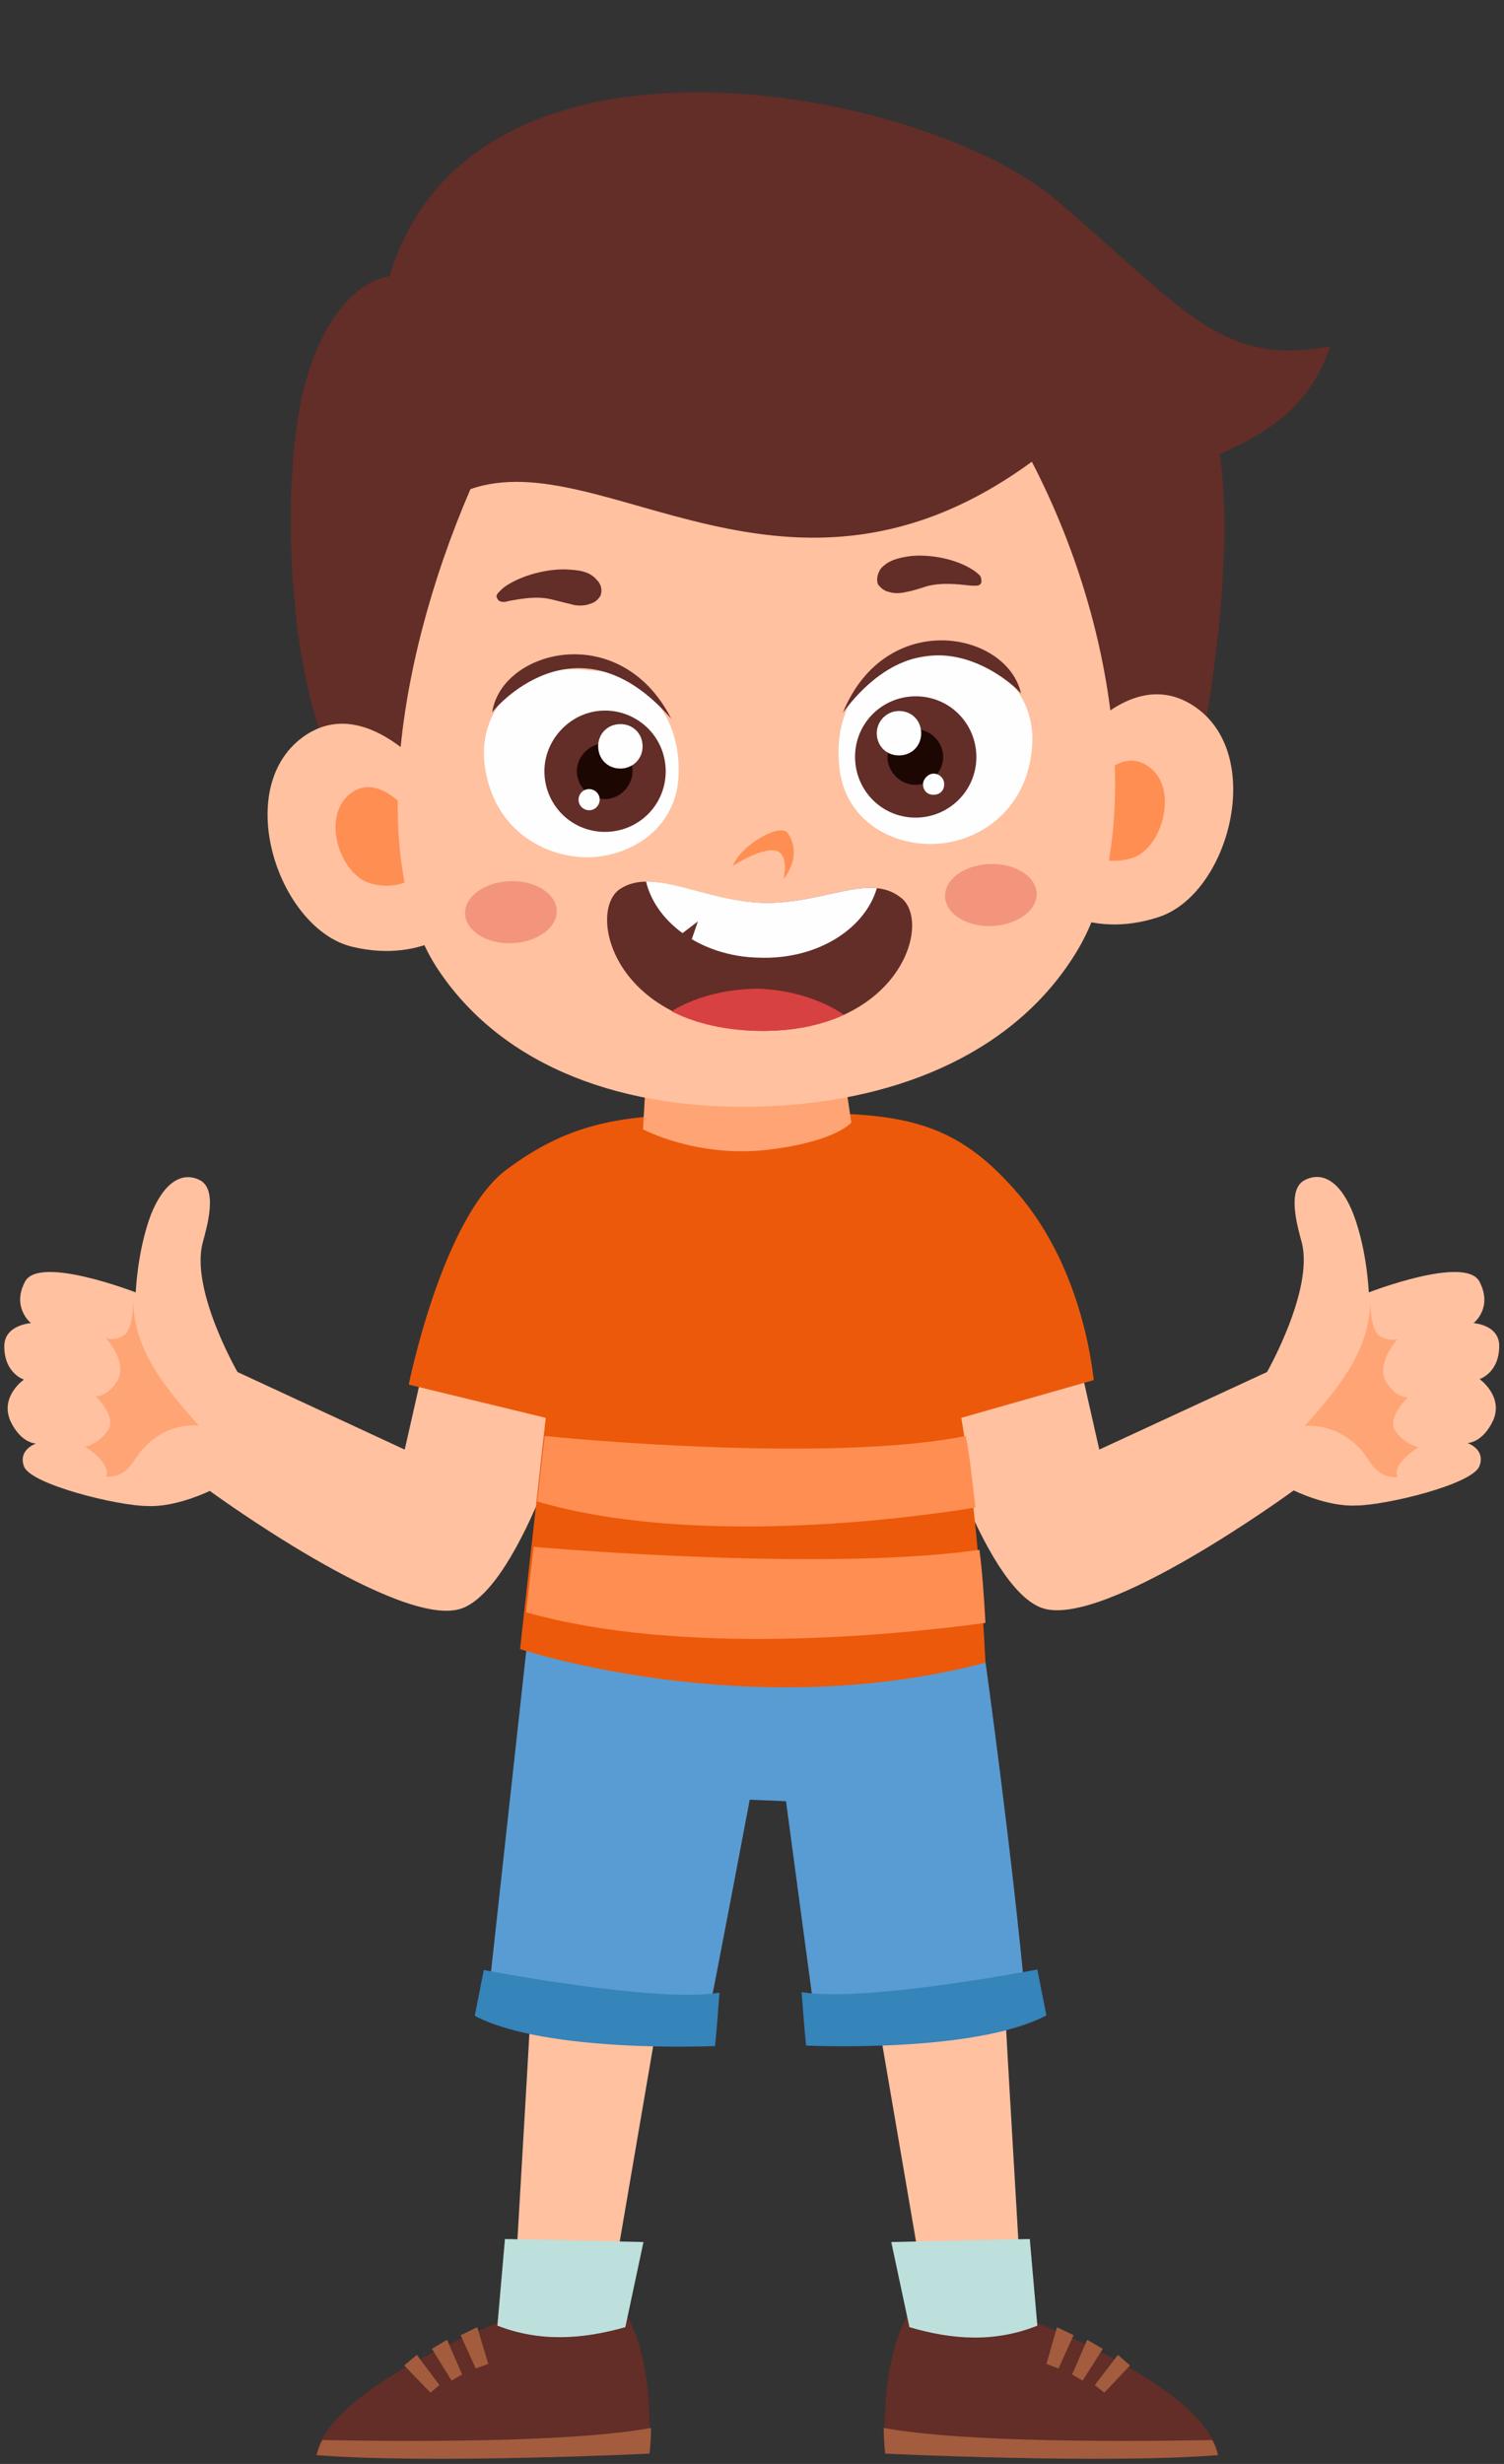 <?xml version="1.0" encoding="UTF-8"?><svg xmlns="http://www.w3.org/2000/svg" xmlns:xlink="http://www.w3.org/1999/xlink" height="489.1" preserveAspectRatio="xMidYMid meet" version="1.0" viewBox="100.7 -3.2 298.6 489.1" width="298.6" zoomAndPan="magnify"><rect x="100.7" y="-3.2" width="298.6" height="489.1" fill="#333333" stroke="none"/><g><g><path d="M213.6,272.2l-3.9-17.2l-30.5,5.4c0,0,10.9,38.7,22.9,43.2c12.1,4.5,50.1-23.3,50.1-23.3s6.6,3.3,12.4,3 c5.7,0,23.3-4.2,24.5-7.9c1.2-3.3-2.4-4.5-2.4-4.5s3,0,5.1-4.5c2.1-4.8-2.7-8.2-2.7-8.2s3.9-1.2,3.9-6.6c0-4.2-5.1-4.5-5.1-4.5 s3.9-3,1.2-8.2c-2.7-5.4-22,2.1-22,2.1s-0.3-8.2-3-15.4c-2.4-6.3-6-8.8-9.7-6.9c-3.6,1.8-1.5,9.1-0.6,12.4 c2.4,9.4-6.9,25.7-6.9,25.7L213.6,272.2z" fill="#FFC1A0" transform="translate(105.351 12.346)"/></g><g><path d="M269.2,249.6c-1.8-1.2-1.8-6.6-1.8-6.6c-0.3,8.8-4.8,15.4-13,24.5c5.7-0.3,9.4,2.7,11.5,5.1 c1.8,2.4,2.7,5.1,6.9,5.1c-1.2-2.7,4.2-6,4.2-6s-2.4-0.3-4.5-3c-2.1-2.7,2.4-6.9,2.4-6.9s-2.4,0.3-4.5-3.3 c-1.8-3.6,2.4-8.2,2.4-8.2S271,250.8,269.2,249.6z" fill="#FFA474" transform="translate(105.351 12.346)"/></g><g><path d="M-3.8,251.7c0,5.4,3.9,6.6,3.9,6.6s-4.8,3.3-2.7,8.2c2.1,4.5,5.1,4.5,5.1,4.5s-3.6,1.2-2.4,4.5 c1.2,3.6,18.7,7.9,24.5,7.9c5.7,0.3,12.4-3,12.4-3s38,27.8,50.1,23.3c12.1-4.5,22.9-43.2,22.9-43.2L79.6,255l-3.9,17.2l-33.2-15.4 c0,0-9.4-16.3-6.9-25.7c0.9-3.3,3-10.6-0.6-12.4c-3.6-1.8-7.2,0.6-9.7,6.9c-2.7,7.2-3,15.4-3,15.4s-19.3-7.5-22-2.1 c-2.7,5.1,1.2,8.2,1.2,8.2S-3.8,247.4-3.8,251.7z" fill="#FFC1A0" transform="translate(105.351 12.346)"/></g><g><path d="M164.4,354.6l14.8,86.4l19-0.6c0,0-5.1-85.2-4.8-86.7L164.4,354.6z" fill="#FFC1A0" transform="translate(105.351 12.346)"/></g><g><path d="M237.2,471.8c-2.7-14.2-39.9-27.8-39.9-27.8s-10,0.9-20.5-1.8c-7.2,9.4-5.7,29.3-5.7,29.3 S214.3,473.6,237.2,471.8z" fill="#632D28" transform="translate(105.351 12.346)"/></g><g><path d="M237.2,471.8c-0.3-0.9-0.6-2.1-1.2-3c-14.8,0.3-48.9,0.6-65.2-2.4c0,3,0.3,5.1,0.3,5.1 S214.3,473.6,237.2,471.8z" fill="#A35C3D" transform="translate(105.351 12.346)"/></g><g><path d="M217.3 451.9L212.7 457.9 214.6 459.4 219.7 454z" fill="#A35C3D" transform="translate(105.351 12.346)"/></g><g><path d="M211.2 448.9L208.2 455.8 210.3 457 214.3 450.7z" fill="#A35C3D" transform="translate(105.351 12.346)"/></g><g><path d="M205.2 446.4L203.1 453.7 205.5 454.6 208.5 448z" fill="#A35C3D" transform="translate(105.351 12.346)"/></g><g><path d="M201.3,446.1l-1.5-17.2l-27.5,0.6l3.6,16.9C184.4,448.9,192.8,449.5,201.3,446.1z" fill="#BDE0DC" transform="translate(105.351 12.346)"/></g><g><path d="M116.4,441l14.8-86.4l-29-0.9c0.3,1.5-4.8,86.7-4.8,86.7L116.4,441z" fill="#FFC1A0" transform="translate(105.351 12.346)"/></g><g><path d="M118.5,442.2C108,444.9,98,444,98,444s-37.1,13.6-39.9,27.8c22.9,1.8,66.1-0.3,66.1-0.3 S125.8,451.6,118.5,442.2z" fill="#632D28" transform="translate(105.351 12.346)"/></g><g><path d="M124.6,466.4c-16.3,3-50.4,2.7-65.2,2.4c-0.6,0.9-0.9,2.1-1.2,3c22.9,1.8,66.1-0.3,66.1-0.3 S124.6,469.4,124.6,466.4z" fill="#A35C3D" transform="translate(105.351 12.346)"/></g><g><path d="M78.1 451.9L75.6 454 80.8 459.4 82.6 457.9z" fill="#A35C3D" transform="translate(105.351 12.346)"/></g><g><path d="M84.1 448.9L81.1 450.7 85 457 87.1 455.8z" fill="#A35C3D" transform="translate(105.351 12.346)"/></g><g><path d="M90.1 446.4L86.8 448 89.8 454.6 92.3 453.7z" fill="#A35C3D" transform="translate(105.351 12.346)"/></g><g><path d="M144.2,341.7l7.2,0.3l6,44.7c0,0,25.7,3,41.7-3.6c-2.7-30.2-8.2-69.5-8.2-69.5l-90.9-3l-7.9,71.9 c0,0,25.1,7.2,43.5,3.9C137.3,378.2,144.2,341.7,144.2,341.7z" fill="#599CD3" transform="translate(105.351 12.346)"/></g><g><path d="M232.5,140c0,0,8.8-40.4,5-65.4c11.2-5,17.9-10,22-21.4c-22,4.1-28.9-7.4-55-29.5 C178.1,1.9,89-15.5,72.7,39.3c0,0-11.1,0.5-16.9,21.7c-5.5,21-3.2,70,11.5,83.4C81.8,157.8,232.5,140,232.5,140z" fill="#632D28" transform="translate(105.351 12.346)"/></g><g><path d="M197.3,221.2c-13.6-15.7-24.8-16.6-55.6-15.4c-22-0.6-32.9,1.2-45.9,10.9c-12.7,9.7-19.3,42.6-19.3,42.6 l27.2,6.6l-5.1,45.9c0,0,45.3,15.1,92.4,2.7c-1.5-30.5-4.8-48.6-4.8-48.6l26.3-7.5C212.4,258.3,210.9,236.9,197.3,221.2z" fill="#EC590B" transform="translate(105.351 12.346)"/></g><g><g><path d="M1092.4,710.2l-2.7-17.8l-40.5,8.2l-0.6,11.2c0,0,11.2,6,26.3,4.2 C1089.3,714.2,1092.4,710.2,1092.4,710.2z" fill="#FFA474" transform="matrix(.944 .004 -.004 .944 -758.674 -455.169)"/></g><g><g><g><g><path d="M-325.9,126.3c-20.5-14.2-41.4,19-41.4,19l-3,34.7c0,0,11.8,11.8,32.3,6 C-317.5,180.4-305.4,140.5-325.9,126.3z" fill="#FFC1A0" transform="rotate(-2.044 1411.785 -15742.154) scale(.7)"/></g><g><path d="M-339.5,142.9c-8.8-6.3-17.8,8.2-17.8,8.2l-1.2,15.1c0,0,4.8,5.1,13.9,2.7 C-335.9,166.5-330.4,149-339.5,142.9z" fill="#FF8E52" transform="rotate(-2.044 1411.785 -15742.154) scale(.7)"/></g><g><path d="M-534.3,180.1l-3-34.7c0,0-20.8-33.2-41.4-19c-20.5,14.2-8.5,54.1,12.1,59.8 C-546,191.9-534.3,180.1-534.3,180.1z" fill="#FFC1A0" transform="rotate(-2.044 1411.785 -15742.154) scale(.7)"/></g><g><path d="M-546.4,165.9l-1.2-15.1c0,0-8.8-14.2-17.8-8.2c-9.1,6.3-3.9,23.6,5.1,26 C-551.5,171-546.4,165.9-546.4,165.9z" fill="#FF8E52" transform="rotate(-2.044 1411.785 -15742.154) scale(.7)"/></g><g><path d="M-451.5,235.6c39.3,0,72.8-13.6,90.6-41.4c18.7-29.3,16-87.6-8.2-138.6c-70.7,48-121.4-9.7-159.4,2.1 c-24.2,51-32.3,107.2-13.6,136.5C-524.6,222-491.1,235.6-451.5,235.6z" fill="#FFC1A0" transform="rotate(-2.044 1411.785 -15742.154) scale(.7)"/></g><g><g><path d="M-410.9,177.6c-8.7-7.1-21.9,1.3-38.8,0.3c-16.6-0.9-30.7-11.3-40.4-5.4c-9.7,5.9-3.6,38.8,37.2,41.6 C-412.1,216.5-401.5,184.5-410.9,177.6z" fill="#632D28" transform="rotate(-2.044 1411.785 -15742.154) scale(.7)"/></g><g transform="rotate(-2.044 1411.785 -15742.154) scale(.7)"><defs><g><path d="M-452.9,214.1c-40.8-2.4-46.9-35.7-37.2-41.6 c9.7-5.9,23.8,4.4,40.4,5.4c16.9,1,30.1-7.4,38.8-0.3C-401.5,184.5-412.1,216.5-452.9,214.1z" id="a"/></g></defs><clipPath id="b"><use overflow="visible" xlink:actuate="onLoad" xlink:href="#a" xlink:show="embed" xlink:type="simple" xmlns:xlink="http://www.w3.org/1999/xlink"/></clipPath><g clip-path="url(#b)"><path d="M-482.9,169.5c1.8,12.5,14.9,23,31.5,23.9c16.6,1.2,31-7.3,34.4-19.6c-8.4-0.9-19.2,3.9-32.2,2.8 C-462.5,175.9-474.1,169.3-482.9,169.5z" fill="#FEFEFE"/></g><g clip-path="url(#b)"><path d="M-472.4 192.9L-468.4 182.5 -476.6 188.3z" fill="#632D28"/></g><g clip-path="url(#b)"><path d="M-477.3,208c5.1,2.9,11.4,5.4,19.2,6.5c1.8,0.3,3.6,0.5,5.7,0.5c0.9,0.1,2.1,0,3,0.1 c0.6,0.1,1.5-0.1,2.1,0l0.3,0c7.6-0.1,14.3-1.5,19.8-4.1c-6.3-4.9-15-8-24.3-8.8C-461.5,201.8-470.7,204.1-477.3,208z" fill="#D84141"/></g></g></g><g><path d="M-411.1,91c1.5,0.6,3.3,0.6,4.8,0.3c2.1-0.3,4.2-0.9,6.3-1.5c4.2-0.9,8.2-0.3,12.4,0.3 c0.9,0,2.1,0.3,2.7-0.3c0-0.3,0.3-0.3,0.3-0.6c0-0.6,0-1.2-0.3-1.8c-0.6-0.6-1.2-1.2-2.1-1.8c-4.8-3.3-11.8-4.8-17.2-4.5 c-3.3,0.3-6.6,0.9-8.8,3.3c-0.9,1.2-1.5,3-0.9,4.5C-413.2,89.8-412.3,90.7-411.1,91z" fill="#632D28" transform="rotate(-2.044 1411.785 -15742.154) scale(.7)"/></g><g><path d="M-518.9,89.8c4.2-0.6,8.2-1.2,12.4,0c2.1,0.6,4.2,1.2,6.3,1.8c1.5,0.3,3.3,0.3,4.8-0.3 c1.2-0.3,2.1-1.2,2.7-2.1c0.6-1.5,0.3-3.3-0.9-4.5c-2.1-2.7-5.4-3-8.8-3.3c-5.4-0.3-12.4,1.2-17.2,4.2 c-0.9,0.6-1.5,1.2-2.1,1.8c-0.6,0.6-0.6,1.2-0.3,1.5c0,0.3,0.3,0.3,0.3,0.6C-521,90.1-519.8,90.1-518.9,89.8z" fill="#632D28" transform="rotate(-2.044 1411.785 -15742.154) scale(.7)"/></g><g><path d="M-399.3,162.9c12.4-0.6,24.8-9.1,27.2-25.1c3-18.7-13-30.8-30.5-27.8c-15.1,0.9-25.1,12.7-24.2,29.3 C-426.2,155.9-411.7,163.5-399.3,162.9z" fill="#FEFEFE" transform="rotate(-2.044 1411.785 -15742.154) scale(.7)"/></g><g><path d="M-374.5,121.2c-3.3-17.8-37.4-25.7-50.7,3.6C-399.3,92.8-374.5,120.9-374.5,121.2z" fill="#632D28" transform="rotate(-2.044 1411.785 -15742.154) scale(.7)"/></g><g><path d="M-387.8,138.1c0-9.4-7.5-17.2-17.2-17.2c-9.4,0-17.2,7.5-17.2,17.2c0,9.4,7.5,17.2,17.2,17.2 C-395.7,155.3-387.8,147.8-387.8,138.1z" fill="#632D28" transform="rotate(-2.044 1411.785 -15742.154) scale(.7)"/></g><g><path d="M-397.2,138.1c0-4.2-3.6-7.9-7.9-7.9c-4.2,0-7.9,3.6-7.9,7.9c0,4.2,3.6,7.9,7.9,7.9 C-400.8,146-397.2,142.3-397.2,138.1z" fill="#1D0703" transform="rotate(-2.044 1411.785 -15742.154) scale(.7)"/></g><g><path d="M-403.2,131.2c0-3.6-2.7-6.3-6.3-6.3c-3.6,0-6.3,3-6.3,6.3c0,3.6,2.7,6.3,6.3,6.3 C-405.9,137.5-403.2,134.8-403.2,131.2z" fill="#FEFEFE" transform="rotate(-2.044 1411.785 -15742.154) scale(.7)"/></g><g><path d="M-397.2,146c0-1.8-1.5-3-3-3c-1.5,0-3,1.5-3,3c0,1.8,1.2,3,3,3C-398.4,149-397.2,147.8-397.2,146z" fill="#FEFEFE" transform="rotate(-2.044 1411.785 -15742.154) scale(.7)"/></g><g><path d="M-441.9,158.6c-1.8-3.6-13.6,2.7-16,8.5c0,0,7.9-4.8,12.1-3.9c4.2,0.9,2.1,8.2,2.1,8.2 C-438.5,165-441,160.1-441.9,158.6z" fill="#FF8E52" transform="rotate(-2.044 1411.785 -15742.154) scale(.7)"/></g><g><path d="M-372.1,178c0-4.8-5.7-8.8-13-8.8c-7.2,0-13,3.9-13,8.8c0,4.8,5.7,8.8,13,8.8 C-377.9,186.7-372.1,182.8-372.1,178z" fill="#F2957C" transform="rotate(-2.044 1411.785 -15742.154) scale(.7)"/></g><g><path d="M-508.3,178c0-4.8-5.7-8.8-13-8.8c-7.2,0-13,3.9-13,8.8c0,4.8,5.7,8.8,13,8.8 C-514,186.7-508.3,182.8-508.3,178z" fill="#F2957C" transform="rotate(-2.044 1411.785 -15742.154) scale(.7)"/></g><g><path d="M-499.8,163.2c12.4,0.6,26.9-6.9,27.5-23.6c0.6-16.6-9.4-28.4-24.2-29.3c-17.5-3.3-33.5,8.8-30.5,27.8 C-524.6,154.1-512.2,162.3-499.8,163.2z" fill="#FEFEFE" transform="rotate(-2.044 1411.785 -15742.154) scale(.7)"/></g><g><path d="M-473.9,124.8c-13.3-28.7-47.4-21.4-50.7-3.6C-524.6,120.9-499.8,92.8-473.9,124.8z" fill="#632D28" transform="rotate(-2.044 1411.785 -15742.154) scale(.7)"/></g><g><path d="M-476,139c0-9.7-7.9-17.2-17.2-17.2c-9.4,0-17.2,7.9-17.2,17.2c0,9.4,7.5,17.2,17.2,17.2 C-483.8,156.2-476,148.7-476,139z" fill="#632D28" transform="rotate(-2.044 1411.785 -15742.154) scale(.7)"/></g><g><path d="M-485.4,139c0-4.5-3.6-7.9-7.9-7.9c-4.2,0-7.9,3.6-7.9,7.9c0,4.2,3.6,7.9,7.9,7.9 C-489,146.9-485.4,143.2-485.4,139z" fill="#1D0703" transform="rotate(-2.044 1411.785 -15742.154) scale(.7)"/></g><g><path d="M-482.3,132.1c0-3.6-2.7-6.3-6.3-6.3c-3.6,0-6.3,2.7-6.3,6.3c0,3.6,2.7,6.3,6.3,6.3 C-485.1,138.4-482.3,135.7-482.3,132.1z" fill="#FEFEFE" transform="rotate(-2.044 1411.785 -15742.154) scale(.7)"/></g><g><path d="M-495,146.9c0-1.8-1.5-3-3-3c-1.8,0-3,1.5-3,3c0,1.8,1.5,3,3,3C-496.2,149.9-495,148.4-495,146.9z" fill="#FEFEFE" transform="rotate(-2.044 1411.785 -15742.154) scale(.7)"/></g></g></g></g></g><g><path d="M123.1,429.5l-27.5-0.6l-1.5,17.2c8.5,3.3,16.9,2.7,25.4,0.3L123.1,429.5z" fill="#BDE0DC" transform="translate(105.351 12.346)"/></g><g><path d="M138.2,380c-12.7,2.1-46.8-4.5-46.8-4.5s-0.6,3-1.8,9.1c14.2,7.5,47.7,6,47.7,6S137.6,388.2,138.2,380z" fill="#3584BA" transform="translate(105.351 12.346)"/></g><g><path d="M203.1,384.5c-1.2-6-1.8-9.1-1.8-9.1s-34.1,6.6-46.8,4.5c0.6,8.2,0.9,10.6,0.9,10.6 S188.9,392.1,203.1,384.5z" fill="#3584BA" transform="translate(105.351 12.346)"/></g><g><path d="M12.2,271.6c0,0,5.4,3.3,4.2,6c4.2,0,5.1-2.7,6.9-5.1c2.1-2.4,5.7-5.4,11.5-5.1 c-8.2-9.1-12.7-15.7-13-24.5c0,0,0,5.4-1.8,6.6c-1.8,1.2-3.6,0.6-3.6,0.6s4.2,4.5,2.4,8.2c-2.1,3.6-4.5,3.3-4.5,3.3 s4.5,4.2,2.4,6.9C14.7,271.3,12.2,271.6,12.2,271.6z" fill="#FFA474" transform="translate(105.351 12.346)"/></g><g><path d="M99.8,304.5c31.1,8.8,73.7,4.5,91.2,2.1c-0.3-5.1-0.6-10-1.2-14.5c-27.2,3.9-74.6,0.6-88.5-0.6L99.8,304.5 z" fill="#FF8E52" transform="translate(105.351 12.346)"/></g><g><path d="M187.1,269.5c-23.9,4.8-68.8,1.5-83.6,0l-1.5,13c31.1,9.1,74.3,3.3,87,1.2 C188.3,277.3,187.7,272.5,187.1,269.5z" fill="#FF8E52" transform="translate(105.351 12.346)"/></g></g></svg>